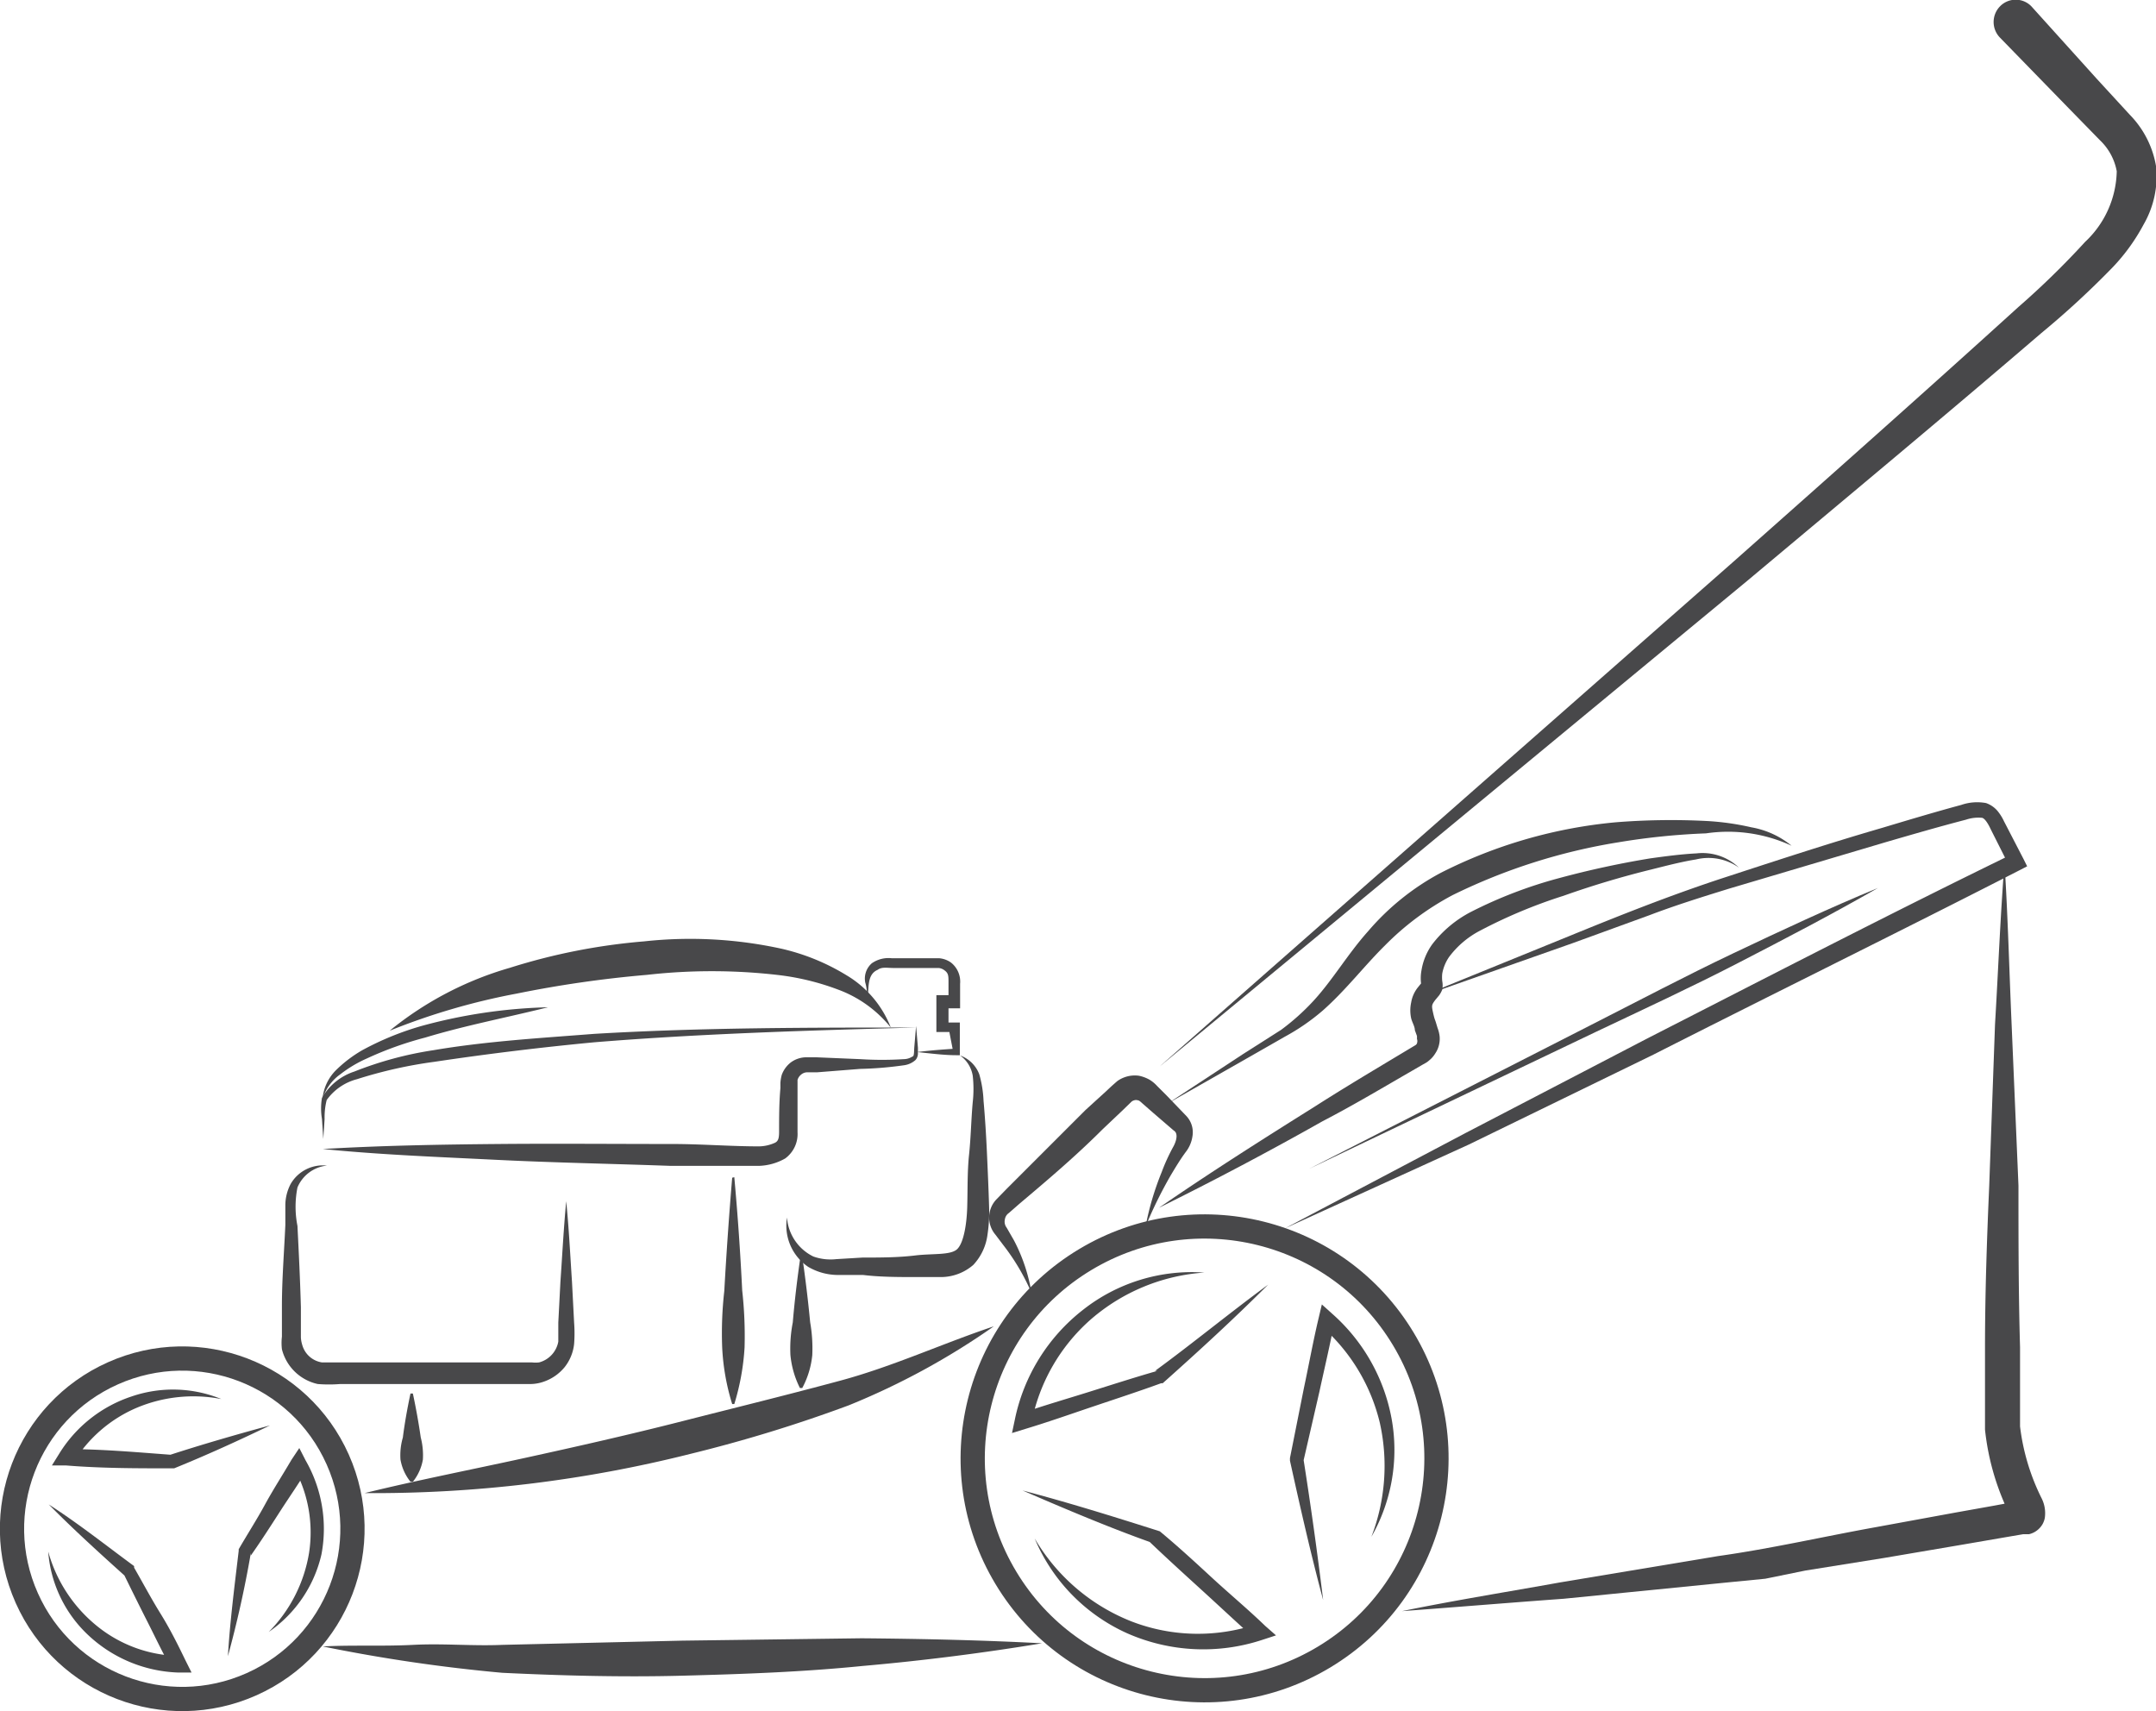 <svg xmlns="http://www.w3.org/2000/svg" viewBox="0 0 81.83 64.94"><defs><style>.cls-1{fill:#48484a;}.cls-2{fill:none;stroke:#48484a;stroke-miterlimit:10;stroke-width:0.92px;}</style></defs><g id="Слой_2" data-name="Слой 2"><g id="Слой_1-2" data-name="Слой 1"><path class="cls-1" d="M48.77,46.62,55.63,43l6.9-3.59c4.62-2.36,9.22-4.74,13.86-7l-.15.42-.68-1.35c-.12-.26-.24-.42-.33-.44a1.47,1.47,0,0,0-.61.07c-1,.26-2,.55-3,.84l-6,1.78c-1,.31-2,.62-3,1l-2.94,1.07-5.9,2.08,5.8-2.36c1.93-.79,3.87-1.56,5.86-2.21s4-1.31,6-1.89c1-.3,2-.6,3-.87a1.85,1.85,0,0,1,.94-.07,1,1,0,0,1,.46.33,1.84,1.84,0,0,1,.22.36l.74,1.43.14.28-.29.15c-4.61,2.36-9.27,4.65-13.9,7l-7,3.41Z"/><path class="cls-1" d="M53.21,61.15c2-.41,4-.73,6-1.09l6-1c2-.28,4-.74,6-1.1l3-.55,1.51-.27.75-.14.16,0a.38.38,0,0,0-.19.11.51.51,0,0,0-.16.26c0,.25,0,.06-.06,0a9.53,9.53,0,0,1-.88-3.11c0-.57,0-1.08,0-1.58l0-1.54c0-2,.07-4.08.16-6.13l.22-6.13c.12-2,.2-4.09.36-6.13.13,2.05.18,4.09.27,6.13L76.61,45c0,2,0,4.08.06,6.13v1.53c0,.51,0,1,0,1.48a8.31,8.31,0,0,0,.83,2.75,1.26,1.26,0,0,1,.11.72.76.76,0,0,1-.24.43.79.79,0,0,1-.36.19l-.22,0-.76.13-1.51.26-3,.51-3,.48L67,59.92l-1.53.15-6.12.61C57.29,60.83,55.25,61,53.21,61.15Z"/><path class="cls-1" d="M71.28,33.7c-1.74,1-3.53,1.93-5.31,2.85s-3.6,1.76-5.41,2.62L49.69,44.36l0,0,10.72-5.47c1.79-.91,3.57-1.85,5.38-2.71s3.63-1.71,5.49-2.48Z"/><path class="cls-1" d="M39.55,62.37q-3.39.56-6.8.86c-2.28.23-4.56.31-6.84.37s-4.57,0-6.85-.11a62,62,0,0,1-6.81-1c1.15-.06,2.29,0,3.43-.06s2.27.05,3.39,0l6.82-.16,6.81-.09C35,62.2,37.26,62.25,39.55,62.37Z"/><path class="cls-1" d="M37.72,50.34a27.6,27.6,0,0,1-5.51,3,54.32,54.32,0,0,1-6,1.84,49.16,49.16,0,0,1-12.37,1.49c2-.49,4.05-.89,6.06-1.33s4-.89,6-1.4,4-1,6-1.54S35.75,51,37.72,50.34Z"/><path class="cls-1" d="M33.81,39a4.6,4.6,0,0,0-2-1.44A9.57,9.57,0,0,0,29.48,37a21.9,21.9,0,0,0-4.92,0,43.2,43.2,0,0,0-4.94.71,25.36,25.36,0,0,0-4.83,1.41,12.83,12.83,0,0,1,4.57-2.39,23.2,23.2,0,0,1,5.08-1,16.2,16.2,0,0,1,5.23.28,8.24,8.24,0,0,1,2.45,1A4,4,0,0,1,33.81,39Z"/><path class="cls-1" d="M20.8,38.23c-1.56.39-3.14.69-4.66,1.15a13.14,13.14,0,0,0-2.23.8,4.75,4.75,0,0,0-1,.6,1.77,1.77,0,0,0-.67.94,1.76,1.76,0,0,1,.51-1.1,4.91,4.91,0,0,1,1-.76A11.05,11.05,0,0,1,16,38.94,20,20,0,0,1,20.8,38.23Z"/><path class="cls-1" d="M12.25,43.61c2.21-.13,4.43-.17,6.64-.19s4.42,0,6.63,0c1.09,0,2.23.09,3.29.09a1.52,1.52,0,0,0,.61-.14c.11-.06.15-.15.15-.41,0-.55,0-1.1.05-1.66v-.2a1.57,1.57,0,0,1,.05-.3,1.05,1.05,0,0,1,.35-.48,1,1,0,0,1,.54-.19H31l1.66.07a13,13,0,0,0,1.64,0,.61.61,0,0,0,.33-.1c.07,0,.06-.18.07-.33l.07-.83.07.83,0,.21a.38.38,0,0,1-.09.25.81.81,0,0,1-.43.2,13.92,13.92,0,0,1-1.68.14L31,40.7l-.39,0a.37.37,0,0,0-.22.1.39.39,0,0,0-.12.19s0,.07,0,.12v.2c0,.56,0,1.11,0,1.66a1.15,1.15,0,0,1-.47,1,2.15,2.15,0,0,1-1,.28c-1.16,0-2.23,0-3.35,0-2.21-.08-4.42-.12-6.63-.23S14.46,43.83,12.25,43.61Z"/><path class="cls-1" d="M32.91,38c0-.24,0-.48-.07-.71a.77.77,0,0,1,.25-.73,1.11,1.11,0,0,1,.76-.19l.71,0h1.09a.91.91,0,0,1,.44.16.92.92,0,0,1,.35.81v.93h-.65L36,38l0,1-.19-.19.44,0h.18V39l0,.92v.13h-.12c-.5,0-1-.07-1.51-.12.5-.06,1-.1,1.51-.13l-.13.13L36,39l.17.17-.44,0h-.19v-1.4h.66L36,38v-.71c0-.25,0-.35-.15-.46a.43.43,0,0,0-.22-.09h-1l-.71,0c-.25,0-.45-.05-.61.07C32.87,37,33,37.57,32.91,38Z"/><path class="cls-1" d="M36.44,40.06a1.21,1.21,0,0,1,.73.72,4.31,4.31,0,0,1,.16,1c.06.67.1,1.34.13,2s.06,1.33.08,2a5.73,5.73,0,0,1-.06,1.08,2.06,2.06,0,0,1-.54,1.15,1.88,1.88,0,0,1-1.19.46c-.41,0-.69,0-1,0-.67,0-1.34,0-2-.08l-1,0a2.24,2.24,0,0,1-1.08-.31,1.89,1.89,0,0,1-.8-1.87,1.79,1.79,0,0,0,1,1.48,1.94,1.94,0,0,0,.87.1l1-.06c.67,0,1.34,0,2-.08s1.36,0,1.6-.25.35-.94.37-1.57,0-1.34.07-2,.08-1.34.14-2a4.54,4.54,0,0,0,0-1A1.18,1.18,0,0,0,36.44,40.06Z"/><path class="cls-1" d="M30.45,47.7q.18,1.24.3,2.49a5.75,5.75,0,0,1,.08,1.24,3.33,3.33,0,0,1-.38,1.25h-.09A3.53,3.53,0,0,1,30,51.43a5.18,5.18,0,0,1,.09-1.24c.07-.83.17-1.66.29-2.49Z"/><path class="cls-1" d="M48.13,48.76c-1.29,1.29-2.62,2.51-4,3.74l0,0-.06,0c-.85.31-1.71.59-2.57.88s-1.71.59-2.57.85l-.52.16.11-.52a7.09,7.09,0,0,1,2.59-4.16,6.67,6.67,0,0,1,4.6-1.41,7.33,7.33,0,0,0-4.3,1.77A7,7,0,0,0,39.15,54l-.41-.35c.86-.3,1.73-.55,2.59-.82s1.73-.55,2.6-.8l-.09,0C45.25,51,46.66,49.84,48.13,48.76Z"/><path class="cls-1" d="M38.81,56.57c1.75.46,3.48,1,5.21,1.55l0,0,0,0c.7.58,1.36,1.19,2,1.78s1.37,1.2,2,1.81l.41.36-.52.17a7.15,7.15,0,0,1-5.13-.25,6.85,6.85,0,0,1-3.51-3.6,7.4,7.4,0,0,0,3.7,3.16,7,7,0,0,0,4.74.09l-.11.53c-.67-.6-1.33-1.22-2-1.83s-1.34-1.22-2-1.85l.08.05C42.16,58,40.47,57.29,38.81,56.57Z"/><path class="cls-1" d="M50.22,60.73c-.47-1.75-.87-3.52-1.26-5.29v-.1l.53-2.66c.19-.89.35-1.78.56-2.66l.12-.51.39.35a7,7,0,0,1,2.26,4,6.65,6.65,0,0,1-.77,4.47A7.49,7.49,0,0,0,52.37,54a7.06,7.06,0,0,0-2.22-3.67l.5-.17c-.17.89-.38,1.77-.57,2.65l-.61,2.65v-.1C49.75,57.14,50,58.93,50.22,60.73Z"/><circle class="cls-2" cx="6.92" cy="58.02" r="6.46" transform="translate(-23.03 7.85) rotate(-24.03)"/><path class="cls-1" d="M1.85,57.1C3,57.84,4,58.64,5.09,59.44l0,0,0,.06c.33.57.64,1.16,1,1.74s.65,1.16.94,1.76l.24.48-.52,0a5.25,5.25,0,0,1-3.38-1.4,4.84,4.84,0,0,1-1.54-3.19A5.53,5.53,0,0,0,3.7,61.73a5.08,5.08,0,0,0,3.08,1.12l-.28.46c-.33-.58-.61-1.18-.91-1.77S5,60.36,4.7,59.75l.06.08C3.77,58.94,2.79,58.05,1.85,57.1Z"/><path class="cls-1" d="M8.65,62.86c.08-1.33.25-2.65.41-4v0l0-.06c.33-.57.69-1.13,1-1.7s.68-1.14,1-1.69l.3-.45.24.47A5.21,5.21,0,0,1,12.2,59a4.91,4.91,0,0,1-2,2.94,5.54,5.54,0,0,0,1.53-3,5.09,5.09,0,0,0-.57-3.23l.54,0c-.34.57-.72,1.11-1.08,1.67s-.72,1.12-1.1,1.66l0-.09C9.29,60.28,9,61.58,8.65,62.86Z"/><path class="cls-1" d="M10.25,54.1c-1.2.58-2.41,1.13-3.64,1.63l0,0H6.5c-1.32,0-2.65,0-4-.11l-.53,0,.28-.45A5.11,5.11,0,0,1,5,53a4.85,4.85,0,0,1,3.4.1,5.54,5.54,0,0,0-3.23.34A5.19,5.19,0,0,0,2.8,55.49L2.55,55c1.33,0,2.65.12,4,.22h-.1C7.68,54.82,9,54.44,10.25,54.1Z"/><path class="cls-1" d="M12.41,44.24a1.36,1.36,0,0,0-1.12.83,3.75,3.75,0,0,0,0,1.46c.05,1,.1,2,.13,3.08l0,.76v.39a1.16,1.16,0,0,0,.05.28.92.92,0,0,0,.75.67c.14,0,.43,0,.68,0h2.31l3.07,0,1.53,0h.38a1.26,1.26,0,0,0,.27,0,1,1,0,0,0,.73-.79c0-.16,0-.49,0-.72l.08-1.54c.07-1,.12-2,.22-3.07.1,1,.15,2,.22,3.07l.08,1.54a5.32,5.32,0,0,1,0,.81,1.71,1.71,0,0,1-.36.88,1.77,1.77,0,0,1-.79.55,1.57,1.57,0,0,1-.48.09h-.4l-1.53,0-3.07,0H12.91a5.35,5.35,0,0,1-.85,0,1.8,1.8,0,0,1-1.36-1.32,2.06,2.06,0,0,1,0-.48v-.39l0-.76c0-1,.08-2,.13-3.08l0-.76a1.76,1.76,0,0,1,.2-.8A1.41,1.41,0,0,1,12.41,44.24Z"/><path class="cls-1" d="M66,32.93a2,2,0,0,0-1.63-.31c-.56.09-1.13.24-1.69.38a34.55,34.55,0,0,0-3.34,1,19.28,19.28,0,0,0-3.16,1.32,3.46,3.46,0,0,0-1.18,1,1.63,1.63,0,0,0-.26.63,1.33,1.33,0,0,0,0,.29.86.86,0,0,1,0,.32,1,1,0,0,1-.12.22l-.15.18c-.13.18-.14.2-.08.47s.07.25.11.38l.06.2a1.36,1.36,0,0,1,.08.32,1,1,0,0,1-.17.66,1,1,0,0,1-.23.26.71.71,0,0,1-.14.1l-.09.05-.76.44c-1,.58-2,1.17-3.06,1.72-2,1.13-4.1,2.24-6.2,3.28,1.93-1.33,3.9-2.58,5.88-3.82,1-.64,2-1.24,3-1.84l.75-.45.1-.06,0,0a.13.13,0,0,0,.06-.07.25.25,0,0,0,0-.17,1,1,0,0,0,0-.11l-.08-.22c0-.14-.1-.29-.14-.45a1.41,1.41,0,0,1,0-.6,1.24,1.24,0,0,1,.26-.58l.13-.16s0,0,0,0,0,.24,0,.11a1.62,1.62,0,0,1,0-.58,2.33,2.33,0,0,1,.41-1,4.4,4.4,0,0,1,1.47-1.23,17,17,0,0,1,3.34-1.28,35,35,0,0,1,3.46-.75c.58-.08,1.17-.16,1.76-.19A2,2,0,0,1,66,32.93Z"/><path class="cls-1" d="M68,32.1a5.74,5.74,0,0,0-3.25-.47,26.08,26.08,0,0,0-3.33.34,22.26,22.26,0,0,0-6.28,2,10.51,10.51,0,0,0-2.58,1.92c-.78.77-1.47,1.68-2.35,2.46a8.15,8.15,0,0,1-1.45,1l-1.47.84-2.95,1.68L47.19,40l1.43-.91A8.67,8.67,0,0,0,49.84,38c.74-.8,1.31-1.79,2.09-2.66a9.5,9.5,0,0,1,2.75-2.21,18.37,18.37,0,0,1,6.64-1.92,26.36,26.36,0,0,1,3.44-.05,9.92,9.92,0,0,1,1.71.24A3.31,3.31,0,0,1,68,32.1Z"/><path class="cls-1" d="M43.48,46.55a10.8,10.8,0,0,1,.61-2.06,7.2,7.2,0,0,1,.46-1c.14-.28.14-.5,0-.58l-.79-.68-.4-.35c-.14-.13-.14-.11-.23-.13a.3.3,0,0,0-.18.06l-.34.33-.77.73c-1,1-2.07,1.91-3.15,2.82l-.4.35a.35.35,0,0,0-.15.24.38.38,0,0,0,.07.32l.27.47a6.52,6.52,0,0,1,.67,2,8.28,8.28,0,0,0-1.06-1.8l-.31-.41a1,1,0,0,1,.05-1.35l.37-.38c1-1,2-2,3-3l.78-.71c.15-.14.22-.21.43-.39a1.14,1.14,0,0,1,.82-.2,1.38,1.38,0,0,1,.4.15,1.25,1.25,0,0,1,.28.23l.37.37.75.78a.9.9,0,0,1,.23.76,1.26,1.26,0,0,1-.26.61c-.2.27-.38.57-.56.87A16.52,16.52,0,0,0,43.48,46.55Z"/><path class="cls-1" d="M34.76,39c-4.07.11-8.16.23-12.21.56-2,.19-4.06.44-6.06.74a17.15,17.15,0,0,0-2.94.66,2.05,2.05,0,0,0-1.15.79,2.64,2.64,0,0,0-.08.72l-.05.76h0l-.05-.76a2.41,2.41,0,0,1,0-.8,2.2,2.2,0,0,1,1.23-1,13.65,13.65,0,0,1,3-.81c2-.34,4.06-.46,6.1-.62C26.6,39,30.68,39,34.76,39Z"/><path class="cls-1" d="M15.67,52.89c.12.56.22,1.12.3,1.67a2.67,2.67,0,0,1,.08.84,1.85,1.85,0,0,1-.38.84h-.09a1.85,1.85,0,0,1-.38-.84,2.41,2.41,0,0,1,.09-.84c.07-.55.17-1.11.29-1.67Z"/><path class="cls-1" d="M27.87,44.68c.13,1.43.23,2.87.3,4.3a15.61,15.61,0,0,1,.09,2.16,9.11,9.11,0,0,1-.39,2.15h-.08a8.61,8.61,0,0,1-.38-2.15A14.19,14.19,0,0,1,27.49,49c.08-1.43.18-2.87.3-4.3Z"/><path class="cls-1" d="M44,40.49,65.79,21.32c3.62-3.21,7.24-6.42,10.82-9.67a31.22,31.22,0,0,0,2.53-2.47,3.77,3.77,0,0,0,1.2-2.68,2.16,2.16,0,0,0-.63-1.17L78.46,4.05,75.91,1.43a.85.85,0,0,1,0-1.19.83.83,0,0,1,1.19,0h0l0,0L79.59,3l1.25,1.36a3.66,3.66,0,0,1,1,2,3.68,3.68,0,0,1-.48,2.16,7.36,7.36,0,0,1-1.16,1.61,33.26,33.26,0,0,1-2.72,2.51c-3.68,3.16-7.4,6.25-11.11,9.36Z"/><circle class="cls-2" cx="45.72" cy="55.35" r="8.8" transform="translate(-21.99 31.49) rotate(-31.03)"/></g></g></svg>